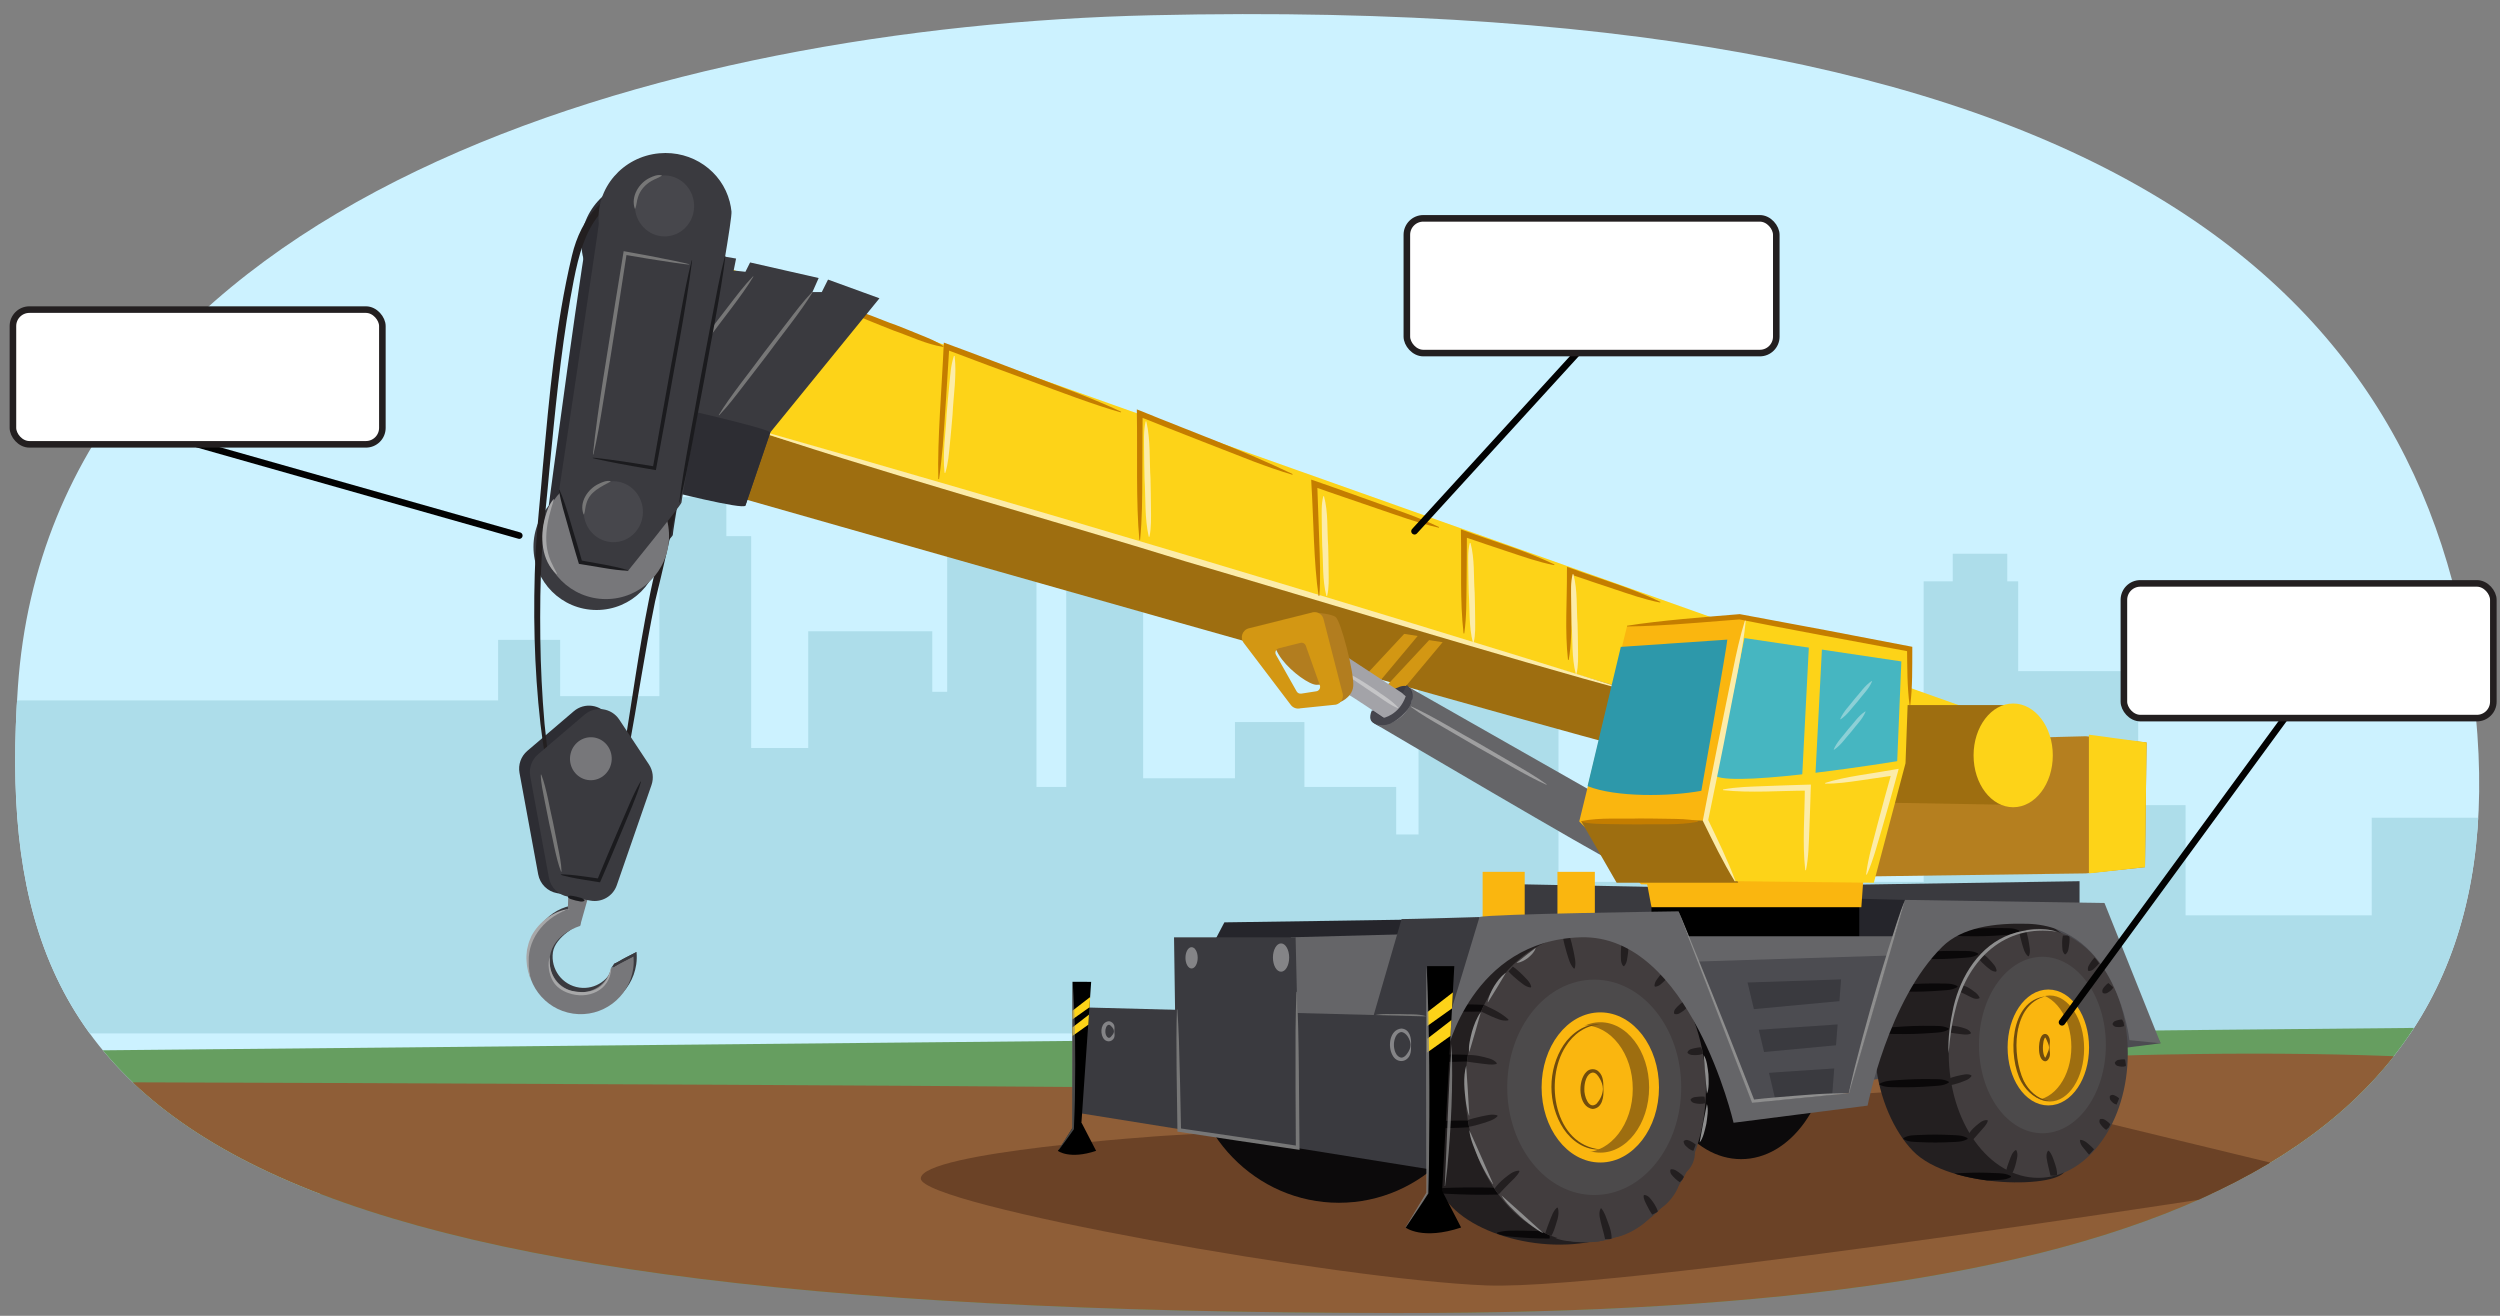 <?xml version="1.0" encoding="UTF-8"?><svg id="uuid-3bbcc409-ef75-4848-9a84-434c65549072" xmlns="http://www.w3.org/2000/svg" width="760" height="400" xmlns:xlink="http://www.w3.org/1999/xlink" viewBox="0 0 760 400"><rect x="0" y="0" width="760" height="400" fill="#808080" stroke="none"/><defs><clipPath id="uuid-42dd5db8-c97c-4407-bd09-5c26797fb6c9"><path d="M753.123,223.247C743.909,95.131,651.899-2.32,350.05,4.637,203.521,8.015,15.813,59.322,5.44,208.825c-8.914,128.474,49.665,190.012,419.276,190.342,232.619,.208,337.622-47.805,328.407-175.921Z" style="fill:none;"/></clipPath><clipPath id="uuid-60cbcc61-52c2-4646-be14-4ccc03c6c925"><path d="M489.57,375.909c-18.952,6.633-44.998-.91-51.329-13.324-5.054-9.91-17.057-40.346-.632-62.289,16.425-21.943,36.009-16.28,36.009-16.28l13.898,11.325,2.053,80.568Z" style="fill:none;"/></clipPath><clipPath id="uuid-967aa441-56bc-4162-a2d6-2c093200c9d2"><ellipse cx="482.014" cy="330.74" rx="36.591" ry="46.907" style="fill:none;"/></clipPath><clipPath id="uuid-df424e3e-18c1-4304-bbcf-03af958381b5"><path d="M627.921,355.536c-.978,5.761-35.061,6.159-46.433-5.686-11.371-11.845-18.162-39.957-1.737-59.541,16.425-19.584,36.009-14.53,36.009-14.53l13.898,10.108-1.737,69.649Z" style="fill:none;"/></clipPath><clipPath id="uuid-c6a09373-248a-410c-9c83-756e2bb3f992"><ellipse cx="619.205" cy="320.136" rx="27.194" ry="38.04" style="fill:none;"/></clipPath><clipPath id="uuid-3c7cf6c0-23d5-4c81-a294-fd80e07e9592"><ellipse cx="622.692" cy="318.431" rx="10.881" ry="16.119" style="fill:none; stroke:#fab60f; stroke-miterlimit:10; stroke-width:3px;"/></clipPath><clipPath id="uuid-3d55a959-2d4e-4b10-8d6f-a77b44f6ce49"><ellipse cx="623.166" cy="318.431" rx="10.407" ry="16.119" style="fill:none;"/></clipPath><clipPath id="uuid-f10ca715-3fbf-48b9-b352-e798bbeb0288"><ellipse cx="486.49" cy="330.582" rx="16.346" ry="21.321" style="fill:none;"/></clipPath><clipPath id="uuid-77a08fa1-f950-4ec4-af9d-995df9d8578e"><polygon points="438.253 364.824 433.84 364.79 433.84 293.704 442.105 293.704 438.253 364.824" style="fill:none;"/></clipPath><clipPath id="uuid-5af5d28f-cd96-46fe-91c3-247771a91b15"><polygon points="328.742 343.151 325.97 343.129 326.039 298.462 331.715 298.482 328.742 343.151" style="fill:none;"/></clipPath></defs><g style="clip-path:url(#uuid-42dd5db8-c97c-4407-bd09-5c26797fb6c9);"><rect x="-468.034" y="-25.794" width="1432.878" height="388.759" style="fill:#ccf2ff;"/><polygon points="653.323 313.238 459.895 313.238 459.895 314.156 -108.249 314.156 -108.249 320.588 -198.886 320.588 -488.643 322.84 -488.643 239.014 -355.399 239.014 -306.472 239.014 -306.472 226.567 -275.818 226.567 -275.818 240.45 -235.144 240.45 -235.144 196.076 -198.886 196.076 -198.886 208.23 -173.953 208.23 -173.953 139.975 -146.936 139.975 -146.936 123.174 -115.987 123.174 -115.987 139.975 -108.249 139.975 -108.249 185.245 -94.985 185.245 -94.985 206.358 -35.306 206.358 -35.306 191.897 -6.646 191.897 -6.646 212.931 151.428 212.931 151.428 194.527 170.283 194.527 170.283 211.617 200.451 211.617 200.451 151.145 220.814 151.145 220.814 162.976 228.356 162.976 228.356 227.392 245.703 227.392 245.703 191.897 283.412 191.897 283.412 210.302 287.938 210.302 287.938 127.374 315.089 127.374 315.089 239.223 324.139 239.223 324.139 166.92 337.715 166.92 337.715 173.493 347.519 173.493 347.519 236.594 375.425 236.594 375.425 219.504 396.542 219.504 396.542 239.223 424.447 239.223 424.447 253.684 431.235 253.684 431.235 197.156 473.779 197.156 473.779 268.085 584.793 268.085 584.793 176.728 593.635 176.728 593.635 168.327 610.215 168.327 610.215 176.728 613.531 176.728 613.531 204.03 650.007 204.03 650.007 244.758 664.41 244.758 664.41 278.269 721.001 278.269 721.001 248.588 755.191 248.588 755.191 215.077 801.76 215.077 801.76 267.258 837.719 267.258 837.719 239.492 984.615 239.492 984.615 320.397 653.323 313.238" style="fill:#adddea;"/><path d="M3.788,319.558l769.708-7.456-19.631,150.665S36.929,481.368,16.903,475.168,3.788,319.558,3.788,319.558Z" style="fill:#669e60;"/><g><path d="M-226.165,328.348c14.095,0,636.703,1.058,670.178,3.92,33.475,2.862,330.819-37.71,424.241,16.251,231.76,133.868-360.783,143.395-482.35,134.81-121.567-8.585-306.857-15.892-345.617-34.492-38.76-18.601-266.452-120.489-266.452-120.489Z" style="fill:#8f5e37;"/><path d="M279.92,358.27c0,8.126,128.073,30.878,172.098,32.503,44.025,1.625,258.146-32.503,258.146-32.503l-114.065-27.628-242.137,14.626s-74.042,4.875-74.042,13.001Z" style="fill:#6b4226;"/><path d="M62.232,376.11c.479,5.296-8.565,10.151-20.2,10.844-11.635,.694-34.928-2.908-35.407-8.204-.479-5.296,11.457-11.431,23.091-12.125,11.635-.694,32.037,4.189,32.515,9.484Z" style="fill:#8f5e37;"/></g><path d="M-26.655,292.809c-.228,1.603,5.17,3.113,12.056,3.374,6.887,.261,20.623-.73,20.851-2.332s-6.893-3.513-13.779-3.774-18.9,1.13-19.128,2.733Z" style="fill:#8f5e37;"/></g><g><g><path d="M372.213,280.396c2.527,0,66.385-.991,66.385-.991l-1.982,32.697-81.156,.207,16.752-31.914Z" style="fill:#25252b;"/><circle cx="181.361" cy="166.251" r="19.189" style="fill:#3a3a3f;"/><path d="M184.991,217.707l9.018,13.634c1.223,1.849,1.515,4.162,.789,6.257l-10.556,30.474c-1.145,3.306-4.523,5.29-7.968,4.68l-6.901-1.222c-2.926-.518-5.222-2.798-5.76-5.72l-5.682-30.841c-.461-2.5,.447-5.056,2.381-6.706l14.121-12.046c3.252-2.775,8.2-2.077,10.558,1.489Z" style="fill:#2d2d33;"/><polygon points="656.823 317.158 566.8 328.529 585.278 279.253 636.923 280.201 656.823 317.158" style="fill:#4c4c51;"/><polygon points="632.185 279.253 632.185 267.882 509.944 269.777 462.563 268.83 462.563 283.991 546.9 307.681 632.185 279.253" style="fill:#3a3a3f;"/><rect x="473.461" y="265.039" width="11.371" height="17.057" style="fill:#fab60f;"/><rect x="450.718" y="265.039" width="12.793" height="18.478" style="fill:#fab60f;"/><path d="M179.542,66.588c-1.452,2.328-13.037,89.432-13.037,89.432l6.301,22.04,14.544,2.605s17.234-17.354,17.178-18c-.141-1.64,16.471-96.697,16.471-96.697l-41.457,.62Z" style="fill:#2d2d33;"/><ellipse cx="197.879" cy="73.67" rx="21.141" ry="19.648" transform="translate(-5.895 18.356) rotate(-5.233)" style="fill:#2d2d33;"/><path d="M202.941,55.065c-1.908,1.02-4.481,1.336-6.477,1.902-17.855,4.162-20.252,18.258-23.106,33.928-3.01,17.015-4.615,34.269-6.298,51.472-.645,7.567-1.878,18.38-2.338,25.841-.497,8.612-.562,17.262-.467,25.902,.114,8.641,.535,17.279,1.28,25.883,.934,8.513,1.641,17.329,5.132,25.238l-.251,.134c-1.069-1.908-1.819-3.97-2.457-6.048-1.9-6.247-2.874-12.731-3.658-19.194-1.95-17.266-2.304-34.668-1.492-52.022,.423-7.521,1.582-18.317,2.187-25.923,1.993-21.546,3.828-43.309,8.873-64.455,2.777-11.721,10.049-20.128,22.096-22.727,1.54-.366,4.649-.986,5.982-1.666l.992,1.736h0Z" style="fill:#231f20;"/><polygon points="221.871 81.677 224.714 147.062 534.581 233.768 599.111 215.662 221.871 81.677" style="fill:#fdd318;"/><path d="M206.394,124.162l1.895,22.427s299.76,85.6,300.391,84.337,6.949-15.162,6.949-15.162L206.394,124.162Z" style="fill:#9e6e10;"/><polygon points="438.557 195.232 424.027 212.605 421.5 208.499 434.451 194.6 438.557 195.232" style="fill:#d39713;"/><path d="M224.272,128.952c88.386,25.101,185.216,54.072,272.911,81.493l-.063,.212c-39.649-10.741-96.662-28.255-136.682-39.987-39.862-12.371-97.628-28.394-136.165-41.718h0Z" style="fill:#fceca9;"/><path d="M428.134,208.814c-3.475-2.211-14.688,8.213-10.424,11.055,7.662,5.108,13.898-4.738,13.898-4.738,0,0,1.644-3.06-3.475-6.317Z" style="fill:#3c3c44;"/><polygon points="430.976 193.337 416.446 210.71 413.92 206.603 426.87 192.705 430.976 193.337" style="fill:#d39713;"/><path d="M407.286,209.762c1.579,0,23.848,15.951,24.796,15.636s5.054-7.581,5.054-7.581l-28.428-18.636-1.421,10.582Z" style="fill:#a3a3a8;"/><path d="M417.71,219.87s71.071,41.853,72.334,41.853,4.738-15.004,4.738-15.004l-66.648-37.904c4.422,3.159-3.15,13.668-10.424,11.055Z" style="fill:#656568;"/><g style="opacity:.39;"><path d="M409.024,204.793c.925-.022,1.661,.368,2.393,.711,2.12,1.159,4.141,2.486,6.15,3.818,2.596,1.914,5.442,3.464,7.608,5.908l-.085,.12c-2.656-1.005-5.775-3.543-8.197-5.028l-3.965-2.689c-1.162-.73-2.826-1.899-3.904-2.693v-.147h0Z" style="fill:#f9f9f7;"/></g><path d="M406.907,213.643s4.103-1.306,4.476-5.036c.373-3.73-3.73-19.957-5.409-21.076s-7.016-1.351-7.016-1.351" style="fill:#b27d1f;"/><path d="M408.076,200.365c0,4.318-3.5,7.818-7.818,7.818s-21.558-15.162-6.87-16.583c4.298-.416,14.688,4.448,14.688,8.765Z" style="fill:#b27d1f;"/><path d="M379.643,191.009l19.316-4.829c1.593-.398,3.187,.649,3.454,2.269l5.8,22.583c.237,1.436-.662,2.814-2.07,3.178l-10.799,1.112c-1.069,.276-2.201-.1-2.892-.96l-14.317-18.866c-1.285-1.598-.48-3.989,1.509-4.487Zm15.705,4.422l-6.589,1.647c-.874,.218-1.299,1.209-.856,1.993l6.277,11.116c.279,.494,.836,.764,1.397,.677l4.588-.714c.844-.131,1.361-.998,1.075-1.803l-4.276-12.05c-.235-.662-.934-1.037-1.615-.867Z" style="fill:#d39713;"/><path d="M420.395,218.291s4.896-.79,6.949-6.633l-.948-.79,1.263-2.685s3.948,3.948-.474,8.371c-2.527,2.685-5.844,5.054-9.476,3.317-2.17-1.038-.632-3.948-.632-3.948l3.317,2.369Z" style="fill:#45454c;"/><path d="M452.631,318.737c0,25.906-20.422,46.907-45.615,46.907s-45.615-21.001-45.615-46.907,16.902-21.479,42.094-21.479,49.135-4.427,49.135,21.479Z" style="fill:#0c0a0b;"/><ellipse cx="529.291" cy="314.526" rx="27.217" ry="37.851" style="fill:#0c0a0b;"/><polygon points="578.645 225.24 634.08 223.818 652.558 225.713 652.085 263.618 634.08 265.513 565.852 266.461 578.645 225.24" style="fill:#b57f1f;"/><polygon points="612.759 214.342 574.855 214.342 574.223 244.034 611.338 244.666 612.759 214.342" style="fill:#9e6e10;"/><ellipse cx="612.009" cy="229.634" rx="12.043" ry="15.766" style="fill:#fdd318;"/><polygon points="635.028 223.344 635.028 265.513 652.085 263.618 652.558 225.713 635.028 223.344" style="fill:#fdd318;"/><path d="M489.57,375.909c-18.952,6.633-44.998-.91-51.329-13.324-5.054-9.91-17.057-40.346-.632-62.289,16.425-21.943,36.009-16.28,36.009-16.28l13.898,11.325,2.053,80.568Z" style="fill:#231f20;"/><g style="clip-path:url(#uuid-60cbcc61-52c2-4646-be14-4ccc03c6c925);"><g><path d="M434.471,361.832c3.47-.896,6.967-.731,10.493-.837,3.497-.052,6.992-.029,10.486,.144l-.016,2c-5.244,.174-10.489,.023-15.728-.229-1.747-.111-3.493-.297-5.237-.793l.002-.285h0Z" style="fill:#0a0809;"/><path d="M426.705,342.015c3.329-1.004,6.72-.95,10.134-1.167,3.384-.162,6.769-.249,10.157-.186l.049,1.999c-5.072,.339-10.156,.353-15.236,.266-1.695-.056-3.392-.187-5.096-.628l-.007-.285h0Z" style="fill:#0a0809;"/><path d="M426.708,321.538c3.213-.922,6.463-.786,9.743-.919,3.248-.079,6.496-.084,9.743,.062v2c-4.871,.216-9.745,.105-14.615-.106-1.624-.097-3.248-.27-4.872-.752v-.285h0Z" style="fill:#0a0809;"/><path d="M431.333,306.18c3.276-.895,6.58-.731,9.916-.837,3.304-.052,6.607-.029,9.908,.144l-.017,2c-4.955,.174-9.911,.023-14.861-.229-1.651-.111-3.301-.297-4.948-.793l.002-.285h0Z" style="fill:#0a0809;"/><path d="M455.118,374.712c2.666-.81,5.333-.568,8.047-.588,2.674,.031,5.344,.136,8.007,.392l-.082,1.998c-4.013,.05-8.016-.225-12.009-.601-1.331-.152-2.659-.38-3.974-.917l.012-.284h0Z" style="fill:#0a0809;"/></g></g><ellipse cx="482.014" cy="330.74" rx="36.591" ry="46.907" style="fill:#423d3e;"/><g style="clip-path:url(#uuid-967aa441-56bc-4162-a2d6-2c093200c9d2);"><g><path d="M477.036,284.219c.572,1.62,.971,3.284,1.323,4.96,.311,1.75,.845,3.378,.373,5.201l-.276,.07c-1.285-1.376-1.593-3.063-2.155-4.749-.49-1.641-.933-3.294-1.204-4.99l1.938-.492h0Z" style="fill:#231f20;"/><path d="M459.915,293.829c1.689,1.217,3.148,2.695,4.551,4.223,.445,.536,.845,1.123,1.036,1.943l-.19,.212c-1.573-.207-2.526-1.203-3.694-2.08-1.074-.868-2.116-1.773-3.039-2.81l1.336-1.488h0Z" style="fill:#231f20;"/><path d="M449.632,304.777c3.106,1.486,6.364,2.778,8.936,5.134l-.062,.278c-1.932,.358-3.498-.581-5.183-1.234-1.595-.701-3.149-1.465-4.619-2.407l.93-1.771h0Z" style="fill:#231f20;"/><path d="M445.98,320.738c2.435-.12,4.689,.428,6.984,1.107,.733,.267,1.487,.615,2.07,1.34l-.103,.266c-1.435,.398-3.182,.027-4.587-.12l-2.227-.287-2.136-.306v-2h0Z" style="fill:#231f20;"/><path d="M445.724,340.671c1.5-.558,3.046-.944,4.604-1.284,1.637-.3,3.145-.817,4.855-.335l.073,.275c-1.247,1.265-2.814,1.563-4.384,2.113-1.522,.477-3.056,.907-4.635,1.164l-.512-1.933h0Z" style="fill:#231f20;"/><path d="M453.983,361.945c.888-1.552,2.071-2.646,3.376-3.765,1.339-1.031,2.585-2.243,4.424-2.294l.14,.248c-.68,1.383-2.103,2.56-3.131,3.613-.889,.91-2.334,2.362-3.125,3.279l-1.683-1.08h0Z" style="fill:#231f20;"/><path d="M469.735,374.966c.408-1.242,.921-2.706,1.432-3.969,.6-1.404,.946-2.787,2.156-3.885l.278,.064c.617,2.312-.468,4.454-1.106,6.614-.268,.709-.533,1.366-.993,2.115l-1.767-.938h0Z" style="fill:#231f20;"/><path d="M487.938,376.694c-.387-2.083-1.268-4.582-1.634-6.724-.112-.809-.165-1.719,.281-2.587l.285-.005c.519,.734,.866,1.387,1.165,2.121,.835,2.376,1.958,4.564,1.904,7.204l-2-.009h0Z" style="fill:#231f20;"/><path d="M502.254,369.241c-.597-.861-1.078-1.793-1.549-2.722-.452-.954-1.092-1.889-1.051-3.067l.205-.198c.736,.074,1.231,.454,1.63,.854,1.1,1.263,2.019,2.661,2.562,4.254l-1.797,.878h0Z" style="fill:#231f20;"/><path d="M510.657,359.4c-.922-.598-1.846-1.444-2.561-2.362-.235-.356-.423-.791-.314-1.41l.217-.184c1.076-.042,1.496,.405,2.272,.891,.632,.434,1.299,.931,1.802,1.654l-1.417,1.412h0Z" style="fill:#231f20;"/><path d="M514.8,349.837c-1.087-.225-1.809-.968-2.533-1.681-.197-.227-.29-.474-.457-1.009l.058-.279c.82-.66,1.558-.175,2.26,.169,.573,.316,1.069,.644,1.383,.931l-.712,1.869h0Z" style="fill:#231f20;"/><path d="M518.443,335.364c-1.195,.353-2.317,.241-3.482-.046-.369-.136-.825-.36-1.051-.975,.169-.485,.907-.75,1.208-.811,.995-.122,2.087-.267,3.067-.151l.258,1.983h0Z" style="fill:#231f20;"/><path d="M517.955,320.192c-.961,.518-1.61,.523-2.555,.563-.898-.021-1.548,.078-2.338-.618l-.077-.274c.521-.982,1.321-.995,2.186-1.219,.566-.115,1.445-.282,1.923-.257l.861,1.805h0Z" style="fill:#231f20;"/><path d="M513.031,306.008c-.715,1.016-1.62,1.567-2.631,2.135-.345,.153-.722,.243-1.309,.118l-.19-.212c-.066-1.06,.519-1.471,1.098-2.111,.505-.511,1.047-.989,1.595-1.322l1.437,1.392h0Z" style="fill:#231f20;"/><path d="M508.081,295.795c-.901,1.334-2.064,2.438-3.275,3.484-.431,.327-.912,.608-1.627,.68l-.212-.19c.004-1.317,.768-2.04,1.449-2.984,.658-.837,1.352-1.642,2.178-2.328l1.487,1.338h0Z" style="fill:#231f20;"/><path d="M494.992,286.676c.175,1.826-.109,3.55-.419,5.326-.136,.578-.343,1.136-.833,1.702h-.285c-.476-.608-.606-1.221-.672-1.814-.093-1.724-.067-3.526,.209-5.214h2Z" style="fill:#231f20;"/></g></g><path d="M627.921,355.536c-.978,5.761-35.061,6.159-46.433-5.686-11.371-11.845-18.162-39.957-1.737-59.541,16.425-19.584,36.009-14.53,36.009-14.53l13.898,10.108-1.737,69.649Z" style="fill:#231f20;"/><g style="clip-path:url(#uuid-df424e3e-18c1-4304-bbcf-03af958381b5);"><g><path d="M578.634,345.974c1.624-.988,3.248-.832,4.872-.935,1.624-.081,3.248-.124,4.872-.124,1.624,0,3.248,.058,4.872,.134,1.624,.08,3.248,.011,4.872,.925v.294c-1.624,.914-3.248,.845-4.872,.925-1.624,.077-3.248,.134-4.872,.134-1.624,0-3.248-.044-4.872-.124-1.624-.103-3.248,.052-4.872-.935v-.294h0Z" style="fill:#0a0809;"/><path d="M591.845,357.534c1.624-.988,3.248-.832,4.872-.935,1.624-.081,3.248-.124,4.872-.124,1.624,0,3.248,.058,4.872,.134,1.624,.08,3.248,.011,4.872,.925v.294c-1.624,.914-3.248,.845-4.872,.925-1.624,.077-3.248,.134-4.872,.134-1.624,0-3.248-.044-4.872-.124-1.624-.103-3.248,.052-4.872-.935v-.294h0Z" style="fill:#0a0809;"/><path d="M592.43,329.12c-1.725,1.04-3.484,.938-5.236,1.093-1.752,.133-3.506,.229-5.26,.283-1.755,.052-3.511,.048-5.268,.024-1.757-.027-3.51,.095-5.292-.766l-.009-.294c1.727-.967,3.484-.95,5.236-1.083,1.752-.129,3.505-.239,5.26-.293,1.755-.052,3.511-.062,5.268-.034,1.758,.05,3.508-.158,5.292,.777l.009,.294h0Z" style="fill:#0a0809;"/><path d="M592.43,312.937c-1.725,1.04-3.484,.938-5.236,1.093-1.752,.133-3.506,.229-5.26,.283-1.755,.052-3.511,.048-5.268,.024-1.757-.027-3.51,.095-5.292-.766l-.009-.294c1.727-.967,3.484-.95,5.236-1.083,1.752-.129,3.505-.239,5.26-.293,1.755-.052,3.511-.062,5.268-.034,1.758,.05,3.508-.158,5.292,.777l.009,.294h0Z" style="fill:#0a0809;"/><path d="M595.072,300.056c-1.725,1.04-3.484,.938-5.236,1.093-1.752,.133-3.506,.229-5.26,.283-1.755,.052-3.511,.048-5.268,.024-1.757-.027-3.51,.095-5.292-.766l-.009-.294c1.727-.967,3.484-.95,5.236-1.083,1.752-.129,3.505-.239,5.26-.293,1.755-.052,3.511-.062,5.268-.034,1.758,.05,3.508-.158,5.292,.777l.009,.294h0Z" style="fill:#0a0809;"/><path d="M601.347,290.148c-1.725,1.04-3.484,.938-5.236,1.093-1.752,.133-3.506,.229-5.26,.283-1.755,.052-3.511,.048-5.268,.024-1.757-.027-3.51,.095-5.292-.766l-.009-.294c1.727-.967,3.484-.95,5.236-1.083,1.752-.129,3.505-.239,5.26-.293,1.755-.052,3.511-.062,5.268-.034,1.758,.05,3.508-.158,5.292,.777l.009,.294h0Z" style="fill:#0a0809;"/><path d="M613.897,283.212c-1.725,1.04-3.484,.938-5.236,1.093-1.752,.133-3.506,.229-5.26,.283-1.755,.052-3.511,.048-5.268,.024-1.757-.027-3.51,.095-5.292-.766l-.009-.294c1.727-.967,3.484-.95,5.236-1.083,1.752-.129,3.505-.239,5.26-.293,1.755-.052,3.511-.062,5.268-.034,1.758,.05,3.508-.158,5.292,.777l.009,.294h0Z" style="fill:#0a0809;"/></g></g><ellipse cx="619.629" cy="320.212" rx="27.217" ry="37.851" style="fill:#423d3e;"/><g style="clip-path:url(#uuid-c6a09373-248a-410c-9c83-756e2bb3f992);"><g><path d="M615.759,282.382c.686,1.968,1.035,4.017,1.308,6.075,.058,.695,.049,1.406-.265,2.188l-.277,.065c-1.17-1.073-1.38-2.437-1.834-3.826-.382-1.329-.717-2.668-.879-4.049l1.948-.453h0Z" style="fill:#231f20;"/><path d="M602.984,290.091c1.301,.963,2.361,2.176,3.361,3.436,.31,.446,.573,.941,.617,1.66l-.199,.203c-1.32-.063-2.014-.861-2.932-1.585-.813-.696-1.592-1.427-2.246-2.285l1.399-1.429h0Z" style="fill:#231f20;"/><path d="M595.988,299.54c2.011,.065,3.286,1.272,4.756,2.347,.415,.351,.718,.732,1.046,1.332l-.068,.277c-1.317,.49-2.295-.28-3.367-.758-.577-.3-1.942-1.003-2.451-1.199l.083-1.998h0Z" style="fill:#231f20;"/><path d="M592.425,311.835c1.866-.135,3.54,.329,5.262,.926,.54,.235,1.101,.552,1.484,1.223l-.111,.262c-1.243,.477-2.241,.189-3.449,.075-1.038-.118-2.204-.292-3.186-.487v-2h0Z" style="fill:#231f20;"/><path d="M592.147,328.013c1.656-.71,3.411-1.087,5.178-1.39,.6-.068,1.22-.07,1.926,.228l.079,.274c-.438,.63-.963,.958-1.507,1.221-1.656,.687-3.342,1.305-5.121,1.588l-.555-1.921h0Z" style="fill:#231f20;"/><path d="M598.136,345.373c.934-1.834,2.413-3.099,4.026-4.279,.547-.342,1.179-.645,1.985-.587l.15,.242c-.357,1.232-1.383,2.146-2.15,3.043l-2.286,2.594-1.724-1.014h0Z" style="fill:#231f20;"/><path d="M609.836,355.945c.255-1,.65-2.196,1.042-3.206,.485-1.162,.724-2.271,1.831-3.111l.279,.059c.605,1.301,.168,2.424-.081,3.678-.314,1.235-.603,2.293-1.272,3.454l-1.799-.875h0Z" style="fill:#231f20;"/><path d="M623.351,357.403c-.368-1.723-.943-3.622-1.186-5.43-.058-.661-.055-1.413,.4-2.121l.285-.005c.97,1.086,1.238,2.203,1.717,3.489,.443,1.348,.869,2.549,.784,4.075l-2-.008h0Z" style="fill:#231f20;"/><path d="M636.345,352.474c-1.113-1.263-2.304-2.596-3.328-3.937-.351-.508-.671-1.07-.733-1.859l.213-.188c1.424,.229,2.214,1.145,3.208,2.013,1.012,1.004,1.823,1.712,2.465,3.154l-1.826,.817h0Z" style="fill:#231f20;"/><path d="M640.28,343.481c-.718-.441-1.389-1.17-1.88-1.925-.158-.304-.266-.68-.076-1.224l.225-.175c.944-.115,1.219,.191,1.863,.608,.482,.341,.994,.752,1.345,1.366l-1.477,1.349h0Z" style="fill:#231f20;"/><path d="M643.451,335.789c-.873-.181-1.414-.767-1.905-1.398-.095-.131-.275-.812-.145-1.202,.397-.404,.823-.377,1.109-.311,.597,.207,1.427,.665,1.708,1.063l-.767,1.847h0Z" style="fill:#231f20;"/><path d="M646.323,324.072c-.926,.333-1.771,.216-2.663-.055-.277-.129-.647-.35-.771-.937,.183-.422,.703-.791,.943-.848,.705-.137,1.517-.281,2.21-.14l.281,1.98h0Z" style="fill:#231f20;"/><path d="M646.057,311.737c-1.014,.614-1.812,.533-2.858,.434-.275-.048-.896-.377-.99-.881,.326-.91,.902-.949,1.6-1.162,.369-.079,1.058-.28,1.326-.165l.923,1.774h0Z" style="fill:#231f20;"/><path d="M642.47,300.179c-.502,.863-1.194,1.297-1.993,1.737-.277,.112-.587,.163-1.12,.006l-.199-.204c-.208-.918,.191-1.25,.639-1.822,.36-.421,.756-.811,1.178-1.045l1.496,1.328h0Z" style="fill:#231f20;"/><path d="M638.797,291.89c-.621,1.104-1.515,1.989-2.457,2.816-.342,.256-.737,.468-1.374,.481l-.22-.181c-.109-.628,.025-1.056,.21-1.441,.633-1.082,1.332-2.127,2.297-2.948l1.543,1.273h0Z" style="fill:#231f20;"/><path d="M629.107,284.401c.15,1.429-.052,2.867-.323,4.275-.126,.475-.32,.95-.828,1.425h-.285c-.459-.475-.604-.95-.681-1.425-.128-1.428-.178-2.851,.117-4.275h2Z" style="fill:#231f20;"/></g></g><ellipse cx="620.893" cy="317.685" rx="19.288" ry="26.824" style="fill:#4c4a4b;"/><ellipse cx="484.646" cy="330.548" rx="26.445" ry="32.739" style="fill:#4c4a4b;"/><ellipse cx="486.49" cy="330.582" rx="16.346" ry="21.321" style="fill:#9e6e10;"/><g><g style="clip-path:url(#uuid-3c7cf6c0-23d5-4c81-a294-fd80e07e9592);"><ellipse cx="617.269" cy="318.24" rx="10.972" ry="16.254" style="fill:none; stroke:#fab60f; stroke-miterlimit:10; stroke-width:3px;"/><path d="M615.131,303.197c2.018-.946,3.479,.203,4.961,1.272,2.683,2.055,4.553,5.277,4.932,8.632,.301,1.702,.295,3.541-1.014,4.858l-.44-.024c-1.346-1.539-1.263-2.847-1.694-4.173-.366-1.313-.928-2.522-1.586-3.659-.964-1.733-2.307-3.278-3.848-4.551-.423-.458-1.39-1.502-1.311-2.357h0Z" style="fill:#fab60f;"/></g><ellipse cx="622.692" cy="318.431" rx="10.881" ry="16.119" style="fill:none; stroke:#fab60f; stroke-miterlimit:10; stroke-width:3px;"/></g><ellipse cx="623.125" cy="318.747" rx="10.447" ry="16.119" style="fill:#9e6e10;"/><polygon points="392.44 284.939 392.44 316.21 427.028 316.21 445.506 283.517 392.44 284.939" style="fill:#656568;"/><polygon points="356.905 284.939 357.695 340.374 395.283 346.06 393.862 284.939 356.905 284.939" style="fill:#3a3a3f;"/><g style="clip-path:url(#uuid-3d55a959-2d4e-4b10-8d6f-a77b44f6ce49);"><ellipse cx="618.076" cy="318.24" rx="11.615" ry="16.254" style="fill:#fab60f;"/></g><g style="clip-path:url(#uuid-f10ca715-3fbf-48b9-b352-e798bbeb0288);"><ellipse cx="481.515" cy="331.009" rx="14.846" ry="19.315" style="fill:#fab60f;"/></g><polygon points="579.119 273.568 560.641 273.094 557.798 290.151 578.329 291.098 579.119 273.568" style="fill:#25252b;"/><rect x="502.047" y="273.252" width="63.174" height="12.003"/><polygon points="500.152 265.671 502.047 275.779 565.852 275.779 566.484 266.934 500.152 265.671" style="fill:#fab60f;"/><g><polygon points="494.624 190.336 480.094 249.719 498.888 268.83 540.583 269.461 556.692 197.917 528.738 187.493 494.624 190.336" style="fill:#fab60f;"/><path d="M480.726,249.719s36.641-.632,38.062-.158,9.634,18.794,9.634,18.794h-36.957l-10.74-18.636Z" style="fill:#9e6e10;"/><polygon points="530.633 188.441 518.472 249.404 527.474 267.882 569.643 268.356 579.277 232.031 580.54 197.285 530.633 188.441" style="fill:#fdd318;"/><path d="M525.105,194.442c0,1.421-7.897,45.959-7.897,45.959-9.752,1.802-26.107,2.004-34.588-1.421l10.108-42.326,32.377-2.211Z" style="fill:#2d98aa;"/><path d="M530.317,193.969l47.696,7.107-1.263,30.323s-48.012,7.897-55.119,4.58l8.686-42.011Z" style="fill:#46b6c1;"/></g><polygon points="508.996 292.52 580.067 287.782 562.062 332.319 527.001 336.11 508.996 292.52" style="fill:#4c4c51;"/><polygon points="507.733 284.623 508.996 292.52 579.751 290.309 579.751 284.623 507.733 284.623" style="fill:#656568;"/><polygon points="531.265 298.679 559.693 297.732 556.85 334.688 539.793 334.688 531.265 298.679" style="fill:#3a3a3f;"/><polygon points="526.825 307.375 562.684 304.014 561.318 311.241 529.093 313.424 526.825 307.375" style="fill:#4c4c51;"/><polygon points="527.802 320.605 563.661 317.245 562.295 324.472 530.07 326.654 527.802 320.605" style="fill:#4c4c51;"/><path d="M449.771,278.779c2.843-.948,60.489-1.737,60.489-1.737l22.427,58.12,29.376-2.843,17.057-58.752,60.647,.948,17.057,42.642-9.476-.948s-3.79-34.588-30.955-35.377c-10.123-.294-19.943,1.086-25.901,6.949-16.538,16.276-22.743,48.328-22.743,48.328l-40.747,5.212s-13.266-57.33-46.433-56.383-40.747,35.061-40.747,35.061l-13.266-6.633c3.538-13.75,14.364-24.1,23.216-34.588Z" style="fill:#656568;"/><path d="M426.08,279.411c2.527,0,23.69-.632,23.69-.632l-10.424,34.43-21.795-4.422,8.528-29.376Z" style="fill:#3a3a3f;"/><path d="M417.553,308.714c2.63-.745,5.295-.329,7.969-.441,2.671,.163,5.34-.155,7.958,.618l-.002,.147c-2.634,.715-5.296,.337-7.969,.441-2.672-.171-5.344,.185-7.958-.618l.002-.147h0Z" style="fill:#777;"/><polygon points="329.898 306.26 328.714 338.479 437.926 356.009 437.926 309.103 329.898 306.26" style="fill:#3a3a3f;"/><polygon points="328.635 343.059 325.95 343.217 326.039 298.462 331.715 298.482 328.635 343.059"/><path d="M326.728,341.706c-.302,.604-5.133,8.153-5.133,8.153,0,0,3.472,2.718,11.625,0l-4.378-8.455-2.114,.302Z"/><polygon points="438.253 364.824 433.84 364.79 433.84 293.704 442.105 293.704 438.253 364.824"/><path d="M434.741,361.312c-.439,.878-7.462,11.852-7.462,11.852,0,0,5.048,3.951,16.9,0l-6.365-12.291-3.073,.439Z"/><path d="M257.446,93.893c5.281,.795,9.982,3.241,14.975,4.945,2.441,.966,4.884,1.927,7.308,2.936,2.426,1.004,4.893,1.903,7.093,3.49l-.079,.205c-5.269-.839-9.987-3.23-14.975-4.945-2.442-.964-4.886-1.92-7.31-2.929-2.42-1.021-4.91-1.86-7.091-3.497l.079-.205h0Z" style="fill:#c47d00;"/><polygon points="267.356 90.679 234.19 131.427 226.609 153.695 192.022 145.641 203.393 123.372 208.131 75.992 223.766 78.597 223.039 82.231 226.609 82.625 228.031 79.782 248.878 84.52 246.983 88.784 249.826 88.784 251.721 84.994 267.356 90.679" style="fill:#3a3a3f;"/><path d="M234.19,131.427c-1.421-1.421-30.797-8.055-30.797-8.055l-1.421,25.585s24.164,6.159,24.638,4.738,7.581-22.269,7.581-22.269Z" style="fill:#2d2d33;"/><path d="M221.436,68.1c-6.252,38.454-12.984,76.842-22.282,114.696-3.123,15.252-5.348,30.664-8.182,45.986-1.292,5.647-1.873,11.944-5.604,16.676-1.249,1.54-3.439,2.779-5.413,1.862l.127-.255c4.122,1.022,6.102-4.024,7.13-7.186,1.078-3.674,1.716-7.521,2.363-11.347,2.531-15.365,4.605-30.831,7.681-46.12,1.462-7.649,3.556-15.206,5.224-22.794,1.669-7.588,3.155-15.228,4.626-22.87,4.369-22.942,8.401-45.956,12.358-68.973l1.973,.327h0Z" style="fill:#231f20;"/><circle cx="184.204" cy="162.934" r="19.189" style="fill:#77777a;"/><path d="M229.037,84.091c-3.5,5.842-9.749,13.451-13.793,19.035l-7.168,9.312c-2.381,3.11-4.75,6.229-7.467,9.084l-.117-.089c3.524-5.825,9.741-13.459,13.793-19.035l7.165-9.314c2.39-3.104,4.725-6.248,7.47-9.082l.117,.089h0Z" style="fill:#777;"/><path d="M222.373,64.323c-.091-.999-.282-1.963-.519-2.908l.017-.111-.046-.007c-2.37-9.215-11.345-15.615-21.411-14.693-11.138,1.02-19.365,10.607-18.376,21.413,.053,.584-12.03,80.895-12.03,80.895l6.424,22.004,14.558,2.524s16.253-20.047,16.194-20.692c-.112-1.226,15.578-84.192,15.19-88.425Z" style="fill:#3a3a3f;"/><ellipse cx="187.867" cy="156.506" rx="9.002" ry="9.271" transform="translate(-13.492 17.788) rotate(-5.233)" style="fill:#3a3a3f;"/><ellipse cx="186.446" cy="155.559" rx="9.002" ry="9.271" transform="translate(-13.412 17.655) rotate(-5.233)" style="fill:#47474c;"/><ellipse cx="202.009" cy="62.599" rx="9.002" ry="9.271" transform="translate(-4.868 18.687) rotate(-5.233)" style="fill:#47474c;"/><path d="M285.251,145.634c-.346-11.678,1.111-28.492,1.614-40.318l.063-1.168c4.8,1.767,9.603,3.536,14.376,5.373,6.598,2.511,19.888,7.567,26.48,10.09,4.404,1.721,8.77,3.531,13.05,5.553l-.077,.206c-7.885-2.173-18.99-6.437-26.779-9.295-7.832-2.886-18.871-6.945-26.553-9.896l1.169-.761c-.419,7.072-1.45,23.356-1.985,30.193-.304,3.35-.645,6.698-1.139,10.036l-.22-.013h0Z" style="fill:#c47d00;"/><path d="M346.371,164.119c-1.078-11.081-.549-27.111-.768-38.378l-.006-1.286,1.21,.47c15.411,6.315,31.132,11.965,46.149,19.192l-.082,.205c-4.002-1.191-7.932-2.58-11.833-4.054-11.64-4.539-23.291-9.051-34.884-13.71l1.203-.816-.099,19.189c-.022,6.396-.035,12.793-.669,19.189h-.22Z" style="fill:#c47d00;"/><path d="M400.859,181.181c-1.498-9.798-1.556-24.074-2.197-34.081l-.061-1.29,1.239,.417c5.497,1.863,13.368,4.759,18.924,6.714,6.296,2.272,12.654,4.367,18.724,7.284l-.073,.208c-6.564-1.505-12.841-3.832-19.18-5.982l-9.497-3.257c-3.163-1.092-6.338-2.151-9.484-3.295l1.178-.873,.608,17.061c.207,5.687,.464,11.372,.038,17.085l-.22,.009h0Z" style="fill:#c47d00;"/><path d="M444.922,192.547c-1.155-10.085-.579-20.202-.794-30.323l-.005-1.274,1.203,.419c9.108,3.353,18.454,5.998,27.222,10.226l-.072,.208c-4.81-.912-9.366-2.563-13.968-4.078-4.602-1.516-9.186-3.083-13.771-4.648l1.198-.854c-.019,5.054-.031,10.108-.096,15.162-.071,5.054,.026,10.108-.697,15.162h-.22Z" style="fill:#c47d00;"/><path d="M476.667,200.6c-.997-8.997-.263-17.999-.32-27.021l.017-1.25,1.182,.412c9.108,3.353,18.454,5.998,27.222,10.226l-.072,.208c-4.81-.912-9.366-2.563-13.968-4.078-4.602-1.516-9.186-3.083-13.771-4.648l1.198-.838c-.098,4.501-.189,9.002-.333,13.502-.15,4.5-.132,9.003-.934,13.491l-.22-.004h0Z" style="fill:#c47d00;"/><path d="M348.487,128.107c1.322,5.778,.896,11.653,1.268,17.509,.059,2.922,.124,5.845,.137,8.768,.019,2.923,.149,5.844-.457,8.784l-.22,.006c-1.277-5.783-.908-11.653-1.268-17.509-.062-2.922-.132-5.844-.144-8.768,0-2.924-.196-5.843,.464-8.784l.22-.006h0Z" style="fill:#fceca9;"/><path d="M290.209,108.219c.691,5.982-.367,11.873-.63,17.831-.256,2.96-.508,5.92-.811,8.876-.297,2.956-.482,5.922-1.402,8.828l-.22-.018c-.646-5.982,.355-11.875,.63-17.831,.254-2.96,.5-5.92,.803-8.876,.315-2.955,.436-5.926,1.41-8.828l.22,.018h0Z" style="fill:#fceca9;"/><path d="M402.5,150.849c1.321,4.978,.896,10.068,1.268,15.137,.059,2.528,.124,5.055,.137,7.584,.019,2.529,.149,5.054-.457,7.603l-.22,.007c-1.276-4.984-.908-10.069-1.268-15.137-.061-2.528-.132-5.055-.144-7.584,0-2.529-.196-5.053,.464-7.603l.22-.007h0Z" style="fill:#fceca9;"/><path d="M447.038,165.063c1.321,4.978,.896,10.068,1.268,15.137,.059,2.528,.124,5.055,.137,7.584,.019,2.529,.149,5.054-.457,7.603l-.22,.007c-1.276-4.984-.909-10.068-1.268-15.137-.062-2.528-.132-5.055-.144-7.584,0-2.529-.196-5.053,.464-7.603l.22-.007h0Z" style="fill:#fceca9;"/><path d="M478.309,174.539c1.321,4.978,.896,10.068,1.268,15.137,.059,2.528,.124,5.055,.137,7.584,.019,2.529,.149,5.054-.457,7.603l-.22,.007c-1.276-4.984-.909-10.069-1.268-15.137-.062-2.528-.132-5.055-.144-7.584,0-2.529-.196-5.053,.464-7.603l.22-.007h0Z" style="fill:#fceca9;"/><g style="opacity:.39;"><path d="M428.96,214.752c6.308,2.765,14.751,8.049,20.874,11.387l10.267,5.989c3.428,1.987,6.863,3.961,10.08,6.315l-.073,.127c-6.295-2.791-14.757-8.04-20.874-11.387l-10.269-5.986c-3.422-1.997-6.878-3.934-10.078-6.318l.073-.127h0Z" style="fill:#f9f9f7;"/></g><line x1="552.112" y1="192.547" x2="548.249" y2="267.185" style="fill:none; stroke:#fdd318; stroke-miterlimit:10; stroke-width:4px;"/><path d="M530.741,188.462c-.81,8.95-3.717,21.673-5.353,30.626-1.665,8.839-4.31,21.531-6.143,30.469l-.064-.499c2.967,6.176,6.002,12.318,8.393,18.775l-.198,.096c-3.611-5.862-6.577-12.038-9.612-18.181l-.116-.234,.051-.265c2.697-14.224,6.198-31.544,9.143-45.718,1.032-5.076,2.133-10.139,3.683-15.112l.216,.043h0Z" style="fill:#fceca9;"/><path d="M480.726,249.609c5.862-1.166,11.774-.581,17.689-.794,2.948,.02,5.896,.034,8.844,.1,2.948,.06,5.896,.009,8.844,.694v.22c-5.866,1.121-11.775,.593-17.689,.794-2.948-.017-5.896-.026-8.844-.093-2.948-.079-5.896,.038-8.844-.702v-.22h0Z" style="fill:#c47d00;"/><path d="M494.615,190.226c9.82-1.592,24.223-2.695,34.274-3.53,12.925,2.358,38.911,7.272,51.8,9.805l.655,.126-.005,.655c-.026,5.692,.084,11.394-.612,17.059h-.22c-.747-5.657-.687-11.36-.764-17.052l.65,.781c-12.543-2.307-39.954-7.394-51.587-9.768-5.881,.473-19.871,1.634-25.607,1.869-2.851,.141-5.704,.255-8.565,.275l-.018-.219h0Z" style="fill:#c47d00;"/><g style="clip-path:url(#uuid-77a08fa1-f950-4ec4-af9d-995df9d8578e);"><polygon points="426.554 313.367 445.98 298.363 445.822 303.417 427.186 316.684 426.554 313.367" style="fill:#fdd318;"/><polygon points="427.186 320.948 446.612 305.944 446.454 310.998 427.818 324.265 427.186 320.948" style="fill:#fdd318;"/></g><g style="clip-path:url(#uuid-5af5d28f-cd96-46fe-91c3-247771a91b15);"><polygon points="321.394 310.831 333.596 301.407 333.497 304.582 321.791 312.914 321.394 310.831" style="fill:#fdd318;"/><polygon points="321.791 315.592 333.993 306.169 333.893 309.343 322.188 317.676 321.791 315.592" style="fill:#fdd318;"/></g><g style="opacity:.8;"><path d="M433.711,293.941c.915,19.972,.929,40.115,.698,60.114l-.193,8.588-.004,.169-.077,.119c-.818,1.291-2.514,3.885-3.381,5.146l-3.434,5.114-.086-.052,6.368-10.531c.064,.175-.164-68.904,.107-68.667h0Z" style="fill:#878787;"/></g><g style="opacity:.53;"><path d="M326.089,298.462c.812,11.153,.881,22.33,.708,33.502-.01,3.776-.213,7.552-.338,11.328-1.5,2.107-3.01,4.207-4.573,6.269l-.084-.054c-.006,.012,4.17-6.522,4.105-6.378,.086-11.064-.164-33.808,.183-44.667h0Z" style="fill:#878787;"/></g><g style="opacity:.39;"><path d="M338.781,313.525c-.026,.545,.168,1.171-.042,1.81-.622,1.655-2.723,1.619-3.46,.061-.888-1.687-.547-4.699,1.787-4.934,.855,.046,1.468,.66,1.652,1.265,.186,.64,.041,1.249,.063,1.799h0Zm-.147,0c.01-.55-.345-1.056-.677-1.395-.308-.357-.606-.629-.891-.596-.735,.106-1.062,1.273-1.038,1.991-.073,1.145,.885,2.905,1.908,1.384,.308-.341,.711-.829,.698-1.384h0Z" style="fill:#f9f9f7;"/></g><g style="opacity:.39;"><path d="M428.962,317.631c-.024,.96,.074,1.998-.319,3.007-1.038,2.519-4.148,2.583-5.367,.061-1.427-2.644-.865-7.666,2.741-8.027,2.633,.178,3.055,2.964,2.945,4.958h0Zm-.147,0c-.026-1.519-1.264-3.795-2.798-3.886-1.634,.157-2.29,2.407-2.269,3.886-.019,1.478,.637,3.724,2.268,3.881,.706,.027,1.358-.57,1.823-1.299,.512-.704,.977-1.617,.975-2.582h0Z" style="fill:#f9f9f7;"/></g><path d="M394.251,301.522c.735,13.959,.609,33.871,.811,48.033-9.313-1.357-27.359-4.045-36.658-5.48l-.46-.07-.007-.463c-.094-10.802-.53-26-.157-36.649l.147-.003c.204,3.051,.338,6.103,.458,9.155,.199,6.14,.557,21.127,.648,27.478l-.467-.532c8.981,1.289,27.043,3.987,36.011,5.355l-.645,.56c-.093-8.327-.109-27.478-.089-35.536,.054-3.949,.108-7.898,.262-11.847h.147Z" style="fill:#777;"/><ellipse cx="362.239" cy="291.18" rx="1.859" ry="3.241" style="fill:#f9f9f7; opacity:.39;"/><ellipse cx="389.44" cy="291.098" rx="2.467" ry="4.302" style="fill:#f9f9f7; opacity:.39;"/><ellipse cx="486.49" cy="330.582" rx="16.346" ry="21.321" style="fill:none; stroke:#fab60f; stroke-miterlimit:10; stroke-width:3px;"/><path d="M487.432,331.056c.149,2.3-.261,5.82-3.232,6.069-4.538-.516-4.677-8.687-1.921-11.282,.968-1.088,2.869-1.082,3.816,.027,1.397,1.361,1.329,3.452,1.337,5.186h0Zm-.147,0c-.005-1.153-.423-2.283-.985-3.21-.475-.81-1.123-1.783-2.1-1.792-1.981,.263-2.57,3.232-2.557,5.002-.127,1.943,1.273,6.509,3.737,4.456,1.048-1.194,1.855-2.785,1.905-4.456h0Z" style="fill:#704c0d;"/><path d="M621.797,302.904c-10.203,2.534-10.23,17.936-6.57,25.702,1.464,2.927,4.146,5.459,7.449,6.015l-.01,.1c-3.497-.188-6.488-2.774-8.148-5.75-4.274-7.76-3.575-24.855,7.279-26.066h0Z" style="fill:#704c0d;"/><path d="M623.047,318.474c.014,1.032,.414,2.189-.157,3.212-.237,.454-.515,.916-1.18,.961-2.366-.364-2.117-5.801-1.223-7.408,.581-1.222,1.857-1.246,2.4,.024,.544,1.02,.153,2.179,.161,3.21h0Zm-.147,0c-.006-.983-.569-1.892-.925-2.754-.109-.256-.358-.399-.265-.343,.097-.037-.125,.108-.218,.366-.112,.248-.196,.542-.266,.841-.288,1.55-.32,3.696,.483,4.98,.16-.059,.494-.834,.607-1.174,.256-.585,.592-1.239,.583-1.918h0Z" style="fill:#704c0d;"/><path d="M625.358,283.252c-15.894-2.426-26.953,8.291-30.736,22.966-1.235,4.562-1.898,9.265-2.231,13.979-.315-4.528,.495-9.598,1.483-14.183,2.196-9.326,7.911-18.61,17.295-21.977,4.438-1.535,9.854-2.216,14.189-.785h0Z" style="fill:#8e8e8e;"/><path d="M486.49,349.426c-4.527,.376-8.731-2.592-11.167-6.253-4.922-7.517-4.922-17.982,.002-25.498,2.353-3.558,6.904-6.89,11.165-6.154-4.408,.01-8.258,2.943-10.511,6.571-6.663,10.275-3.459,29.956,10.511,31.333h0Z" style="fill:#704c0d;"/><path d="M193.433,289.44c-1.068,.542-2.145,1.067-3.208,1.619-.091,.048-.787,.426-1.076,.579-.272,.174-.984,.612-.963,.598-.486,.311-.988,.561-1.496,.762-1.103,4.74-5.68,7.938-10.582,7.227-5.172-.75-8.769-5.567-8.02-10.738,.695-4.795,7.831-8.321,7.831-8.321,0,0,1.456-5.444,1.872-6.165-8.234-.453-15.071,5.218-16.277,13.533-1.275,8.797,4.844,16.99,13.641,18.266,8.797,1.275,16.99-4.844,18.266-13.64,.185-1.273,.197-2.529,.087-3.758l-.074,.038Z" style="fill:#3a3a3f;"/><polygon points="172.806 269.48 172.58 278.685 176.36 281.387 179.944 268.668 172.806 269.48" style="fill:#77777a;"/><path d="M192.5,290.783c-1.068,.542-2.145,1.067-3.208,1.619-.091,.048-.787,.426-1.076,.579-.272,.174-.984,.612-.963,.598-.486,.311-.988,.561-1.496,.762-1.103,4.74-5.68,7.938-10.582,7.227-5.172-.75-8.826-5.575-8.02-10.738,1.113-7.131,9.205-9.333,9.205-9.333,0,0,.633-4.674,1.048-5.395-8.234-.453-15.622,5.46-16.828,13.775-1.275,8.797,4.844,16.99,13.641,18.266s16.99-4.844,18.266-13.64c.185-1.273,.197-2.529,.087-3.758l-.074,.038Z" style="fill:#77777a;"/><path d="M188.253,218.749l9.018,13.634c1.223,1.849,1.515,4.162,.789,6.257l-10.556,30.474c-1.145,3.306-4.523,5.29-7.968,4.68l-6.901-1.222c-2.926-.518-5.222-2.798-5.76-5.72l-5.682-30.841c-.461-2.5,.447-5.056,2.381-6.706l14.121-12.046c3.252-2.775,8.2-2.077,10.558,1.489Z" style="fill:#3a3a3f;"/><ellipse cx="179.621" cy="230.654" rx="6.535" ry="6.345" transform="translate(-60.162 397.894) rotate(-86.985)" style="fill:#77777a;"/><path d="M247.041,88.829c-3.5,5.842-9.749,13.451-13.793,19.035l-7.168,9.312c-2.381,3.11-4.75,6.229-7.467,9.084l-.117-.089c3.524-5.825,9.741-13.459,13.793-19.035l7.165-9.314c2.39-3.104,4.725-6.248,7.47-9.082l.117,.089h0Z" style="fill:#777;"/><path d="M220.522,77.9c-1.282,10.923-4.542,26.532-6.429,37.527-2.183,10.985-4.764,26.61-7.469,37.334l-.144-.027c1.313-10.918,4.53-26.535,6.429-37.527l3.546-18.702c1.191-6.232,2.308-12.478,3.923-18.632l.144,.027h0Z" style="fill:#1b1b1e;"/><path d="M210.414,79.163c-1.947,15.308-5.396,32.271-8.031,47.47l-2.901,15.783-.093,.506c-4.905-.829-9.81-1.661-14.684-2.662-6.127-1.223-6.224-1.458,.102-.61,4.766,.612,9.508,1.384,14.249,2.161l-.597,.421,2.785-15.804c1.598-9.169,4.055-22.293,5.751-31.575,.964-5.261,1.967-10.516,3.274-15.716l.145,.026h0Z" style="fill:#1b1b1e;"/><path d="M180.251,138.146c1.533-14.82,4.529-31.264,6.772-45.986l2.482-15.293,.084-.515c5.095,.9,10.184,1.845,15.248,2.906,6.374,1.316,6.47,1.537-.102,.579-4.951-.706-9.885-1.526-14.812-2.384l.596-.425-2.362,15.312c-1.343,8.885-3.452,21.603-4.903,30.596-.818,5.099-1.683,10.191-2.857,15.234l-.145-.023h0Z" style="fill:#777;"/><path d="M170.078,148.891c2.176,4.847,3.678,11.291,5.316,16.357,.565,1.825,1.054,3.672,1.584,5.507l-.449-.401c4.274,.823,10.374,1.682,14.473,3.012l-.025,.145c-2.477-.082-4.917-.422-7.353-.832l-7.289-1.203-.348-.057c-.57-1.948-1.192-3.881-1.729-5.839-.776-2.746-2.346-8.282-3.122-11.028-.499-1.844-.948-3.703-1.198-5.62l.141-.041h0Z" style="fill:#1b1b1e;"/><path d="M168.396,151.836c-2.119,6.626-3.812,13.46-.37,19.976,.379,.932,.943,1.732,1.31,2.685l-.114,.092c-4.693-4.242-5.118-11.524-3.521-17.297,.559-1.956,1.192-3.947,2.566-5.527l.128,.071h0Z" style="fill:#a7a7a8;"/><path d="M457.71,295.862c-1.298,2.229-3.991,6.665-5.37,8.844l-.085-.052c.304-1.786,1.073-3.336,1.959-4.863,.944-1.492,1.964-2.89,3.411-3.981l.085,.052h0Z" style="fill:#8e8e8e;"/><path d="M450.134,307.855c-.82,3.004-2.563,9.024-3.474,12.001-.395-1.701,.398-4.501,.83-6.281,.618-2.018,1.333-3.987,2.549-5.752l.095,.032h0Z" style="fill:#8e8e8e;"/><path d="M445.714,323.946c.283,3.776,.759,11.381,.948,15.162l-.1,.006c-.39-1.059-.684-2.63-.886-3.75-.508-3.688-.938-7.87,.039-11.418h0Z" style="fill:#8e8e8e;"/><path d="M446.658,343.512c1.854,4.076,5.498,12.313,7.265,16.425l-.091,.04c-.478-.607-.856-1.258-1.287-1.886-1.118-1.879-2.254-3.995-3.122-5.983-1.084-2.714-2.504-5.729-2.764-8.597h0Z" style="fill:#8e8e8e;"/><path d="M456.437,363.395c3.181,2.8,9.518,8.502,12.635,11.371l-.067,.074c-.655-.331-1.236-.744-1.856-1.114-1.701-1.179-3.509-2.56-5.029-3.941-1.967-1.909-4.405-4.009-5.682-6.391h0Z" style="fill:#8e8e8e;"/><path d="M472.831,376.333c3.702,.11,11.149,.427,14.846,.632-2.07,.803-5.153,.63-7.463,.633-2.315-.197-5.373-.282-7.383-1.265h0Z" style="fill:#423d3e;"/><path d="M491.125,376.023c2.496-1.458,7.566-4.31,10.108-5.686l.049,.087c-1.325,1.513-2.939,2.587-4.637,3.583-1.732,.938-3.487,1.76-5.47,2.102l-.049-.087h0Z" style="fill:#423d3e;"/><path d="M504.377,367.508c1.459-1.919,4.469-5.721,6.002-7.581l.078,.062c-.453,1.643-1.335,2.999-2.335,4.318-1.052,1.278-2.169,2.448-3.667,3.263l-.078-.062h0Z" style="fill:#423d3e;"/><path d="M512.267,356.463c.666-1.594,2.091-4.762,2.843-6.317l.091,.041c.143,1.271-.18,2.386-.647,3.507-.527,1.095-1.147,2.076-2.196,2.81l-.091-.041h0Z" style="fill:#423d3e;"/><path d="M516.686,347.314c.505-2.922,1.614-8.784,2.211-11.687,.565,1.549,.073,4.312-.172,6.02-.381,1.647-.96,4.473-2.039,5.667h0Z" style="fill:#8e8e8e;"/><path d="M518.896,332.481c-.283-2.909-.759-8.771-.948-11.687,.95,1.315,1.208,4.082,1.42,5.767,.064,1.712,.259,4.45-.473,5.92h0Z" style="fill:#8e8e8e;"/><path d="M461.111,292.638c1.388-1.14,4.24-3.358,5.686-4.422l.061,.079c-.504,1.221-1.35,2.082-2.321,2.882-1.013,.748-2.055,1.355-3.364,1.541l-.061-.079h0Z" style="fill:#8e8e8e;"/><polygon points="185.757 294.341 186.691 292.999 193.507 289.402 192.574 290.745 185.757 294.341" style="fill:#3a3a3f;"/><path d="M173.235,276.316c-6.954,2.05-12.702,8.454-12.507,15.922l.032,1.674c.085,1.111,.309,2.211,.457,3.318l-.098,.021c-.52-1.566-.985-3.351-1.044-5.02-.109-1.138-.021-2.355,.128-3.487l.419-1.716c.184-.833,.642-1.681,.936-2.489,2.265-4.287,6.963-7.861,11.677-8.224h0Z" style="fill:#a7a7a8;"/><path d="M167.205,290.838c-.618,5.174,2.256,9.91,7.638,10.562,2.371,.408,4.961,.225,7.043-1.081,2.073-1.303,3.375-3.608,3.822-5.984l.099,.013c-.288,6.805-7.14,9.662-13.034,7.535-1.867-.652-3.699-1.852-4.677-3.616-1.202-1.999-1.799-5.448-.891-7.429h0Z" style="fill:#a7a7a8;"/><g style="opacity:.39;"><path d="M569.113,207.122c-.978,2.394-2.881,4.086-4.381,6.118-1.711,1.857-3.047,4.013-5.197,5.442l-.113-.094c1.004-2.378,2.875-4.092,4.381-6.118,1.718-1.852,3.026-4.035,5.197-5.442l.113,.094h0Z" style="fill:#f9f9f7;"/></g><g style="opacity:.39;"><path d="M567.131,216.37c-.978,2.394-2.881,4.086-4.381,6.118-1.711,1.857-3.047,4.013-5.197,5.442l-.113-.094c1.004-2.378,2.875-4.092,4.381-6.118,1.718-1.852,3.026-4.035,5.197-5.442l.113,.094h0Z" style="fill:#f9f9f7;"/></g></g><path d="M548.8,264.54c-.942-8.37-.137-16.732-.135-25.122l.928,.929c-8.608,.016-17.189,.777-25.782-.134l-.006-.22c4.276-.806,8.571-.852,12.863-1.026,4.292-.177,8.585-.299,12.878-.43l.958-.029-.03,.958c-.131,4.183-.25,8.366-.426,12.548-.185,4.181-.188,8.368-1.03,12.532l-.22-.006h0Z" style="fill:#fceca9;"/><path d="M554.838,238.012c5.919-1.942,14.838-2.914,21.018-4.066l1.344-.223-.358,1.33c-1.394,5.185-2.855,10.351-4.338,15.511-1.366,4.545-3.013,11.047-4.993,15.329l-.212-.059c.324-2.696,.898-5.322,1.549-7.927l2.045-7.79c1.379-5.189,2.78-10.371,4.249-15.535l.987,1.107-10.585,1.55c-3.542,.518-7.073,1.021-10.672,.99l-.034-.218h0Z" style="fill:#fceca9;"/><path d="M185.614,146.398c-2.964,1.625-6.343,3.055-7.328,6.593-.385,1.064-.333,2.172-.731,3.381l-.146,.015c-1.455-3.662,1.281-7.762,4.602-9.296,1.108-.532,2.278-1.063,3.577-.837l.026,.144h0Z" style="fill:#777;"/><path d="M201.173,53.439c-1.054,.681-2.124,.991-3.113,1.567-1.94,1.125-3.499,2.855-4.134,5.025-.37,1.074-.366,2.191-.808,3.385l-.147,.008c-1.249-3.659,1.234-7.805,4.579-9.372,1.115-.531,2.312-1.037,3.604-.758l.019,.146h0Z" style="fill:#777;"/><path d="M194.865,237.627c-1.26,4.552-4.127,10.772-5.909,15.203-1.781,4.366-4.471,10.617-6.373,15.007l-.168,.391c-2.248-.403-6.963-1.033-9.137-1.567-3.762-.814-3.812-1.052,.107-.711,1.966,.143,6.761,.852,8.779,1.141l-.58,.324c1.832-4.447,4.442-10.676,6.34-15.02l3.227-7.486c1.076-2.495,2.203-4.969,3.577-7.338l.135,.057h0Z" style="fill:#1b1b1e;"/><path d="M164.542,235.464c1.626,4.086,2.549,10.336,3.6,14.644l1.467,7.392c.488,2.464,1.031,4.917,1.098,7.469l-.144,.03c-1.597-4.095-2.545-10.34-3.6-14.644l-1.482-7.389c-.462-2.469-1.052-4.912-1.083-7.472l.144-.03h0Z" style="fill:#777;"/><path d="M172.652,272.502c.536-.378,.938-.201,1.371-.15,.431,.058,.853,.154,1.276,.244,.841,.32,1.827,.262,2.399,1.123l-.035,.143c-.9,.506-1.755,.004-2.647-.094-.418-.113-.837-.22-1.247-.365-.408-.152-.847-.178-1.152-.759l.034-.143h0Z" style="fill:#1b1b1e;"/><path d="M562.067,332.369c-.069,.007-29.377,2.884-29.44,2.89-.041-.038-22.376-58.15-22.414-58.199,.154-.317,5.95,14.428,6.014,14.373,5.663,13.881,11.781,29.371,17.245,43.426l-.866-.535c2.445-.265,4.888-.555,7.342-.735,7.065-.56,15.235-1.381,22.12-1.22h0Z" style="fill:#8e8e8e;"/><path d="M579.167,273.582c-4.206,14.657-12.761,44.125-17.057,58.752l-.096-.028c.527-2.501,1.158-4.972,1.734-7.459,3.093-12.296,6.624-24.714,10.43-36.787,1.444-4.167,3.25-10.66,4.988-14.478h0Z" style="fill:#8e8e8e;"/><g style="opacity:.8;"><path d="M441.29,317.389c.497,12.538-.159,25.292-1.32,37.78-.223,1.792-.388,3.586-.662,5.375l-.1-.005c.544-10.689,1.261-32.68,2.082-43.151h0Z" style="fill:#878787;"/></g></g><line x1="60.103" y1="135.075" x2="157.865" y2="162.818" style="fill:none; stroke:#020202; stroke-linecap:round; stroke-linejoin:round; stroke-width:2px;"/><line x1="485.497" y1="100.727" x2="430.011" y2="161.497" style="fill:none; stroke:#020202; stroke-linecap:round; stroke-linejoin:round; stroke-width:2px;"/><line x1="695.552" y1="216.983" x2="626.855" y2="310.781" style="fill:none; stroke:#020202; stroke-linecap:round; stroke-linejoin:round; stroke-width:2px;"/><rect x="645.665" y="177.351" width="112.309" height="40.954" rx="5" ry="5" style="fill:#fff; stroke:#231f20; stroke-miterlimit:10; stroke-width:2px;"/><rect x="427.684" y="66.378" width="112.309" height="40.954" rx="5" ry="5" style="fill:#fff; stroke:#231f20; stroke-miterlimit:10; stroke-width:2px;"/><rect x="3.931" y="94.121" width="112.309" height="40.954" rx="5" ry="5" style="fill:#fff; stroke:#231f20; stroke-miterlimit:10; stroke-width:2px;"/></svg>